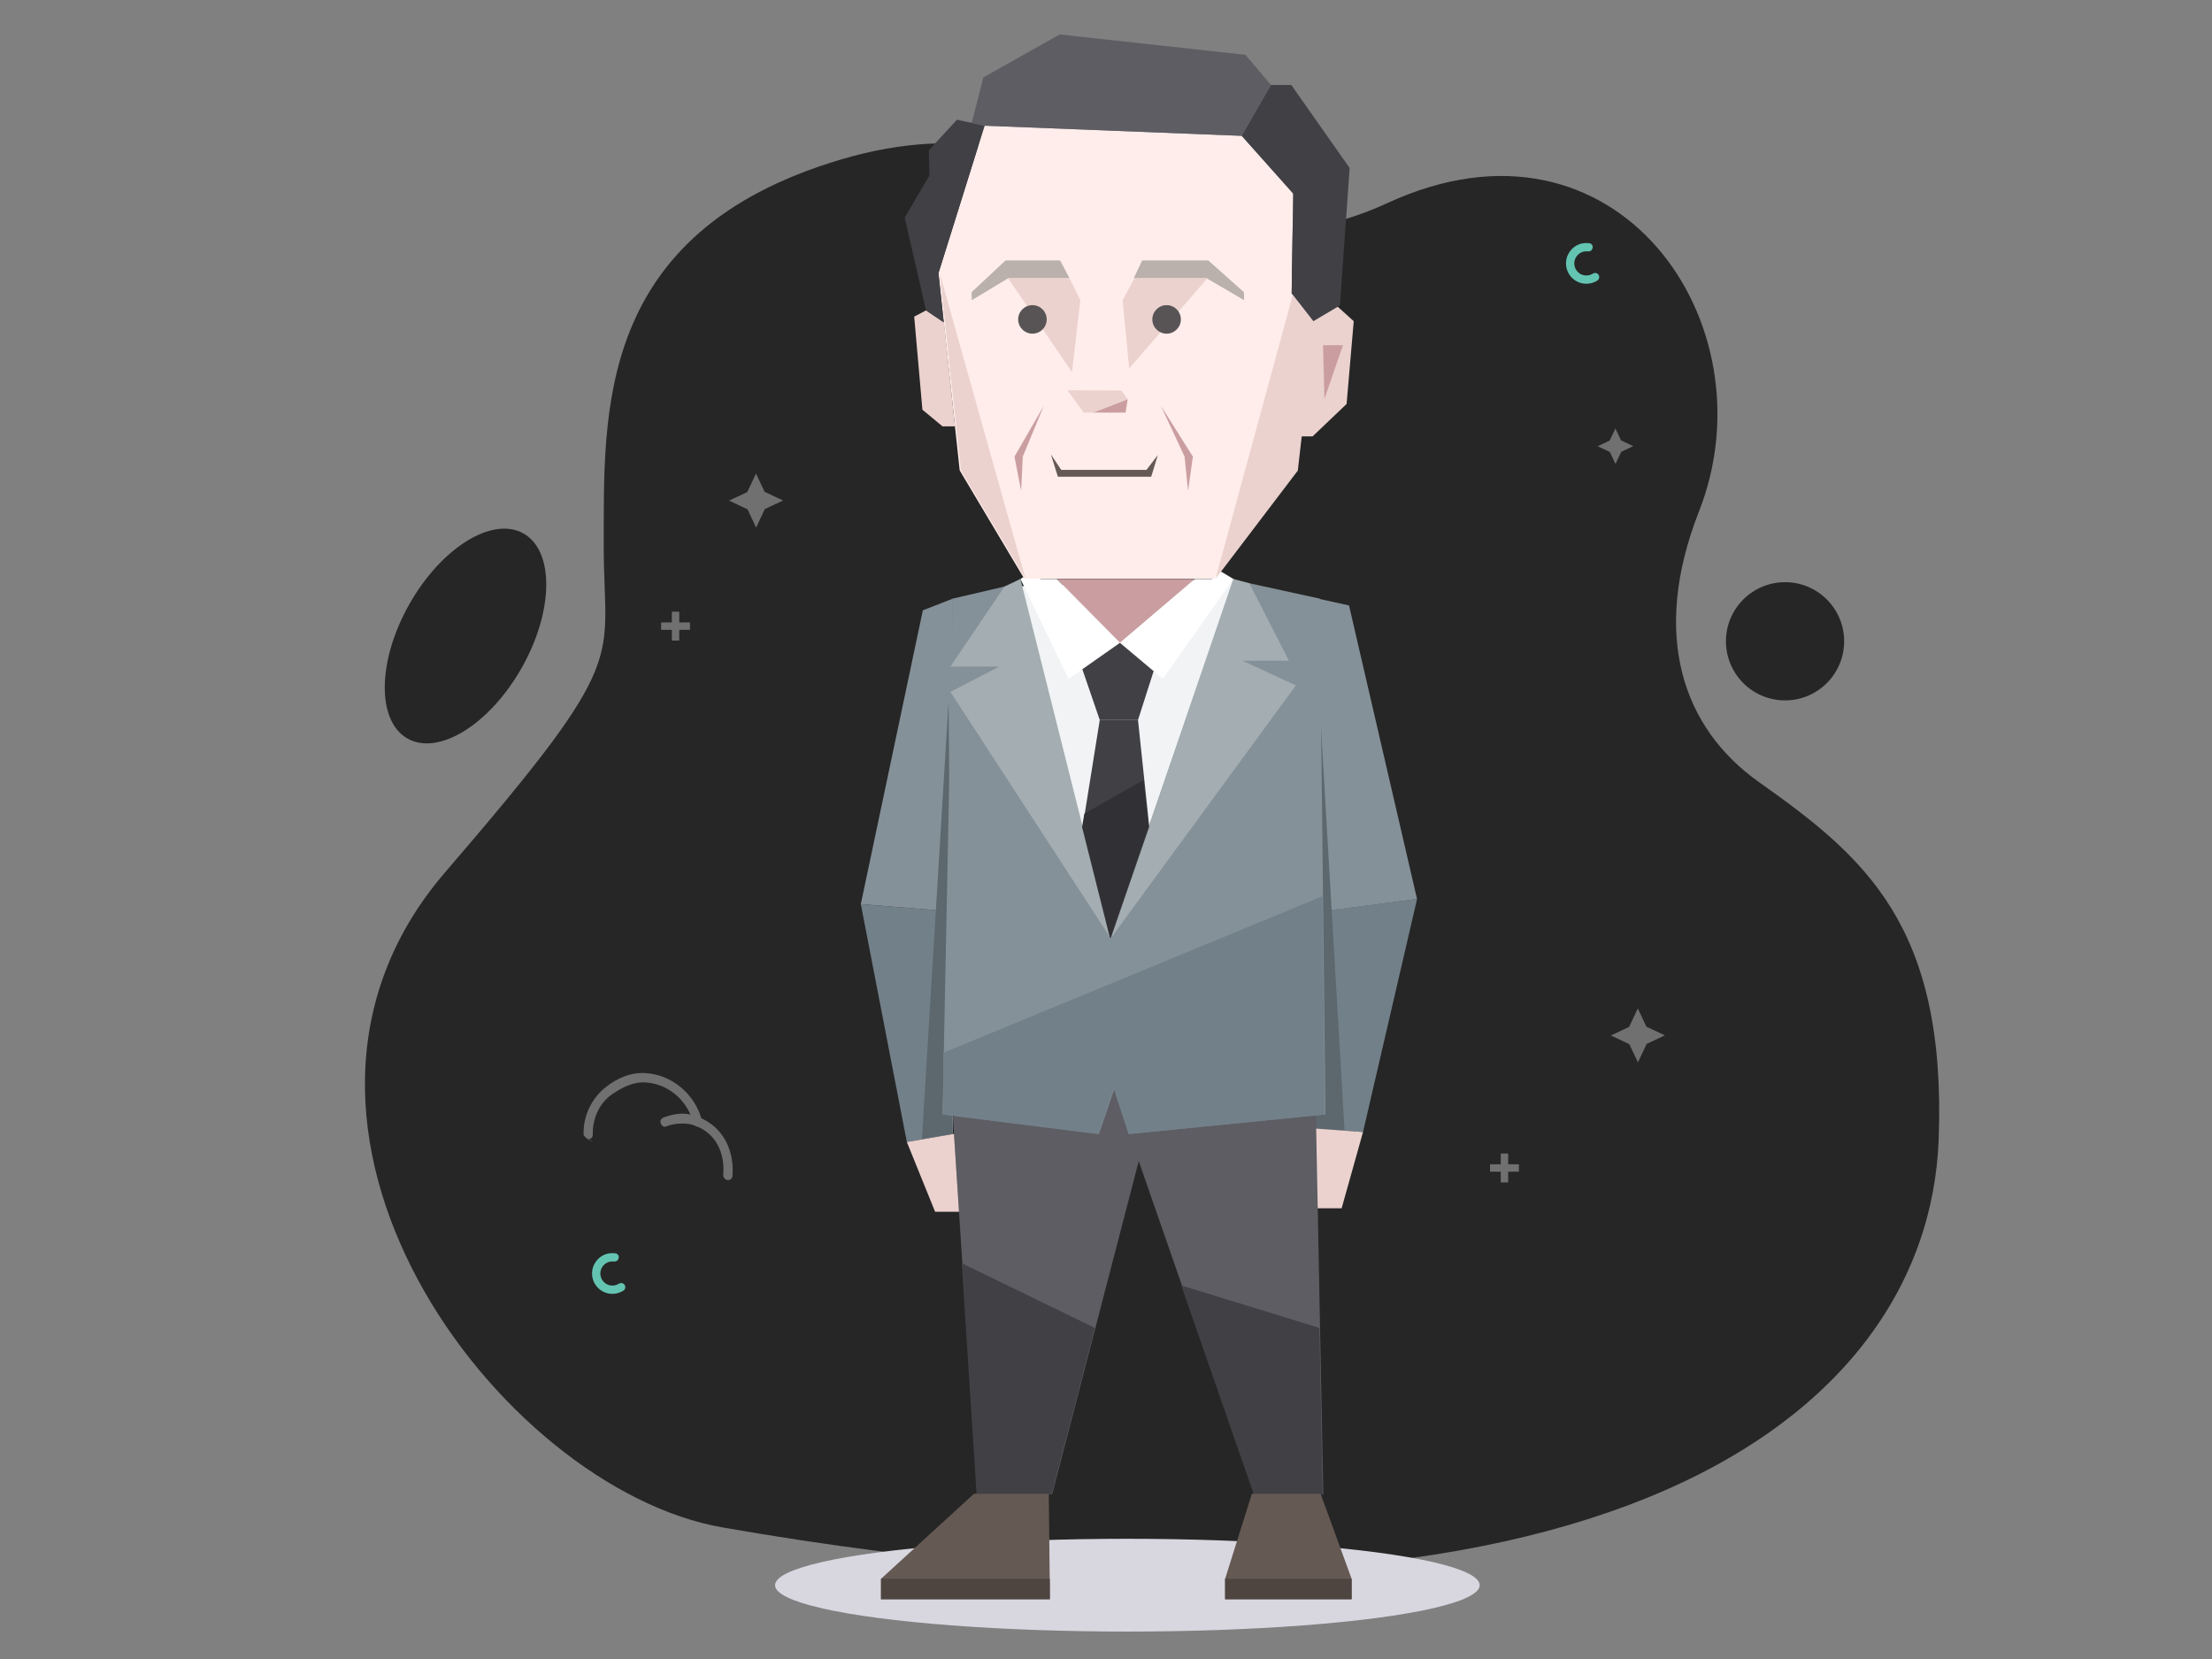 <?xml version="1.0" encoding="UTF-8" standalone="no"?>
<!DOCTYPE svg PUBLIC "-//W3C//DTD SVG 1.1//EN" "http://www.w3.org/Graphics/SVG/1.1/DTD/svg11.dtd">
<svg width="100%" height="100%" viewBox="0 0 2500 1875" version="1.1" xmlns="http://www.w3.org/2000/svg" xmlns:xlink="http://www.w3.org/1999/xlink" xml:space="preserve" xmlns:serif="http://www.serif.com/" style="fill-rule:evenodd;clip-rule:evenodd;stroke-linejoin:round;stroke-miterlimit:2;">
    <rect x="0" y="0" width="2500" height="1875" fill="#808080" stroke="none"/>
    <g id="Layer-2" serif:id="Layer 2" transform="matrix(4.167,0,0,4.167,-1000,-1312.5)">
        <g transform="matrix(0.467,0,0,0.467,324.859,293.693)">
            <path d="M168.894,362.118C169.088,285.879 163.624,180.608 306.644,138.206C454.563,94.351 499.318,221.068 624.068,163.493C757.535,101.896 847.675,233.989 805.038,342.465C776.765,414.397 795.638,468.532 839.803,499.785C901.311,543.31 948.839,583.114 944.201,707.331C937.94,875.051 734.553,1019.53 237.826,932.666C107.846,909.935 -49.871,699.213 76.846,552.09C186.186,425.141 168.718,431.309 168.894,362.118Z" style="fill:rgb(38,38,38);"/>
        </g>
        <g transform="matrix(0.467,0,0,0.362,324.859,397.786)">
            <ellipse cx="473.003" cy="958.924" rx="204.624" ry="34.757" style="fill:rgb(216,215,224);"/>
        </g>
        <g transform="matrix(0.489,0,0,0.459,-222.755,301.839)">
            <path d="M1732.26,559.885L1702.29,697.549L1675.18,695.424L1679.12,567.065L1732.26,559.885Z" style="fill:rgb(114,128,137);"/>
        </g>
        <g transform="matrix(0.489,0,0,0.459,-222.755,301.839)">
            <path d="M1677.12,382.295L1694.53,386.378L1732.26,559.885L1680.2,567.065L1677.12,382.295Z" style="fill:rgb(133,145,153);"/>
        </g>
        <g transform="matrix(0.489,0,0,0.459,-222.755,301.839)">
            <path d="M1678.13,442.813L1692.05,696.746L1675.18,695.424L1678.13,442.813Z" style="fill:rgb(92,103,110);"/>
        </g>
        <g transform="matrix(0.489,0,0,0.459,-222.755,301.839)">
            <path d="M1702.29,697.549L1690.44,742.586L1676.04,742.586L1675.18,695.424L1702.29,697.549Z" style="fill:rgb(235,210,206);"/>
        </g>
        <g transform="matrix(0.501,0,0,0.47,-240.51,297.838)">
            <path d="M1474.92,680.792L1488.08,898.754L1528.66,898.754L1579.62,689.821L1563.26,643.85L1474.92,680.792Z" style="fill:rgb(93,93,99);"/>
        </g>
        <g transform="matrix(0.456,0,0,0.456,-171.783,304.982)">
            <path d="M1475.01,773.257L1554.22,811.745L1528.44,910.913L1483.87,910.913L1475.01,773.257Z" style="fill:rgb(64,64,69);"/>
        </g>
        <g transform="matrix(0.501,0,0,0.47,-240.51,297.838)">
            <path d="M1570.1,689.821L1638.22,898.754L1675.46,898.754L1671.45,679.487L1593.15,657.356L1570.1,689.821Z" style="fill:rgb(93,93,99);"/>
        </g>
        <g transform="matrix(0.456,0,0,0.456,-171.783,304.982)">
            <path d="M1605.57,786.475L1687.77,811.745L1689.7,910.913L1648.8,910.913L1605.57,786.475Z" style="fill:rgb(64,64,69);"/>
        </g>
        <g transform="matrix(0.497,0,0,0.467,314.644,299.676)">
            <path d="M381.28,900.331L330.565,949.715L330.565,961.56L422.759,961.56L422.11,900.331L381.28,900.331Z" style="fill:rgb(101,89,83);"/>
        </g>
        <g transform="matrix(0.497,0,0,0.467,314.644,299.676)">
            <rect x="330.565" y="949.715" width="92.109" height="11.845" style="fill:rgb(78,69,65);"/>
        </g>
        <g transform="matrix(0.436,0,0,0.467,338.597,299.676)">
            <path d="M552.578,900.331L535.933,949.715L535.933,961.56L614.632,961.56L614.632,949.715L595.335,900.331L552.578,900.331Z" style="fill:rgb(101,89,83);"/>
        </g>
        <g transform="matrix(0.436,0,0,0.467,338.597,299.676)">
            <rect x="535.933" y="949.715" width="78.699" height="11.845" style="fill:rgb(78,69,65);"/>
        </g>
        <g transform="matrix(0.501,0,0,0.47,-240.51,297.838)">
            <path d="M1425.08,558.215L1450,695.49L1474.92,690.785L1474.92,562.503L1425.08,558.215Z" style="fill:rgb(114,128,137);"/>
        </g>
        <g transform="matrix(0.501,0,0,0.47,-240.51,297.838)">
            <path d="M1474.92,381.902L1458.66,388.674L1425.08,558.215L1474.92,562.503L1474.92,381.902Z" style="fill:rgb(133,145,153);"/>
        </g>
        <g transform="matrix(0.489,0,0,0.459,-222.755,301.839)">
            <path d="M1472.44,442.813L1457.65,701.599L1474.42,698.549L1472.44,442.813Z" style="fill:rgb(92,103,110);"/>
        </g>
        <g transform="matrix(0.501,0,0,0.47,-240.51,297.838)">
            <path d="M1450,695.49L1465.31,735.756L1478.24,735.756L1475.52,690.785L1450,695.49Z" style="fill:rgb(235,210,206);"/>
        </g>
        <g transform="matrix(0.501,0,0,0.47,-240.51,297.838)">
            <path d="M1502.91,374.925L1474.92,381.902L1469.34,679.487L1553.97,690.785L1562.37,664.789L1570.39,690.785L1676.62,679.487L1673.5,381.902L1635.42,373.046L1502.91,374.925Z" style="fill:rgb(133,145,153);"/>
        </g>
        <g transform="matrix(0.456,0,0,0.456,-171.783,304.982)">
            <path d="M1689.54,555.014L1464.02,648.113L1464.02,684.946L1556.24,696.502L1565.47,669.701L1574.29,696.502L1690.99,684.854L1689.54,555.014Z" style="fill:rgb(114,128,137);"/>
        </g>
        <g transform="matrix(0.456,0,0,0.456,-171.783,304.982)">
            <path d="M1508.52,370.747L1563.28,580.15L1637.06,366.35L1508.52,370.747Z" style="fill:rgb(241,243,244);"/>
        </g>
        <g transform="matrix(0.501,0,0,0.47,-240.51,297.838)">
            <path d="M1531.13,370.552L1565.37,407.438L1606.01,370.552L1531.13,370.552Z" style="fill:rgb(202,158,160);"/>
        </g>
        <g transform="matrix(0.501,0,0,0.47,-240.51,297.838)">
            <path d="M1565.37,407.438L1537.57,428.231L1511.49,370.552L1519.45,365.455L1522.28,370.552L1531.13,370.552L1565.37,407.438Z" style="fill:white;"/>
        </g>
        <g transform="matrix(0.501,0,0,0.47,-240.51,297.838)">
            <path d="M1565.37,407.438L1588.6,428.231L1626.74,370.552L1618.8,365.455L1615.27,370.552L1606.01,370.552L1565.37,407.438Z" style="fill:white;"/>
        </g>
        <g transform="matrix(0.501,0,0,0.47,-240.51,297.838)">
            <path d="M1511.49,370.552L1560.37,577.929L1473.59,435.738L1500,421.114L1473.59,421.114L1502.91,374.925L1511.49,370.552Z" style="fill:rgb(163,173,178);"/>
        </g>
        <g transform="matrix(0.501,0,0,0.47,-240.51,297.838)">
            <path d="M1626.74,370.552L1560.37,577.929L1660.62,431.987L1631.74,417.756L1656.83,417.756L1635.42,373.046L1626.74,370.552Z" style="fill:rgb(163,173,178);"/>
        </g>
        <g transform="matrix(0.501,0,0,0.47,-240.51,297.838)">
            <path d="M1545.01,422.661L1565.37,407.438L1583.6,423.755L1575.14,451.961L1554.44,451.961L1545.01,422.661Z" style="fill:rgb(64,64,69);"/>
        </g>
        <g transform="matrix(0.501,0,0,0.47,-240.51,297.838)">
            <path d="M1554.44,451.961L1545.19,513.52L1560.37,577.929L1581.23,513.52L1575.14,451.961L1554.44,451.961Z" style="fill:rgb(64,64,69);"/>
        </g>
        <g transform="matrix(0.456,0,0,0.456,-171.783,304.982)">
            <path d="M1583.14,485.855L1547.94,505.876L1546.6,513.874L1563.28,580.15L1586.19,513.746L1583.14,485.855Z" style="fill:rgb(49,49,53);"/>
        </g>
        <g transform="matrix(0.522,0,0.012,0.459,-279.481,301.839)">
            <path d="M1504.36,102.885L1478.38,190.02L1486.74,306.586L1518.79,370.552L1617.43,370.552L1661.64,306.586L1672.53,218.405L1661.64,201.933L1663.79,143.023L1637.82,108.885L1504.36,102.885Z" style="fill:rgb(255,237,235);"/>
        </g>
        <g transform="matrix(0.456,0,0,0.456,-171.783,304.982)">
            <path d="M1461.96,184.441L1512.97,366.227L1474.58,301.817L1461.96,184.441Z" style="fill:rgb(235,210,206);"/>
        </g>
        <g transform="matrix(0.456,0,0,0.456,-171.783,304.982)">
            <path d="M1672.18,196.437L1625.96,366.227L1674.92,301.817L1685.08,213.024L1672.18,196.437Z" style="fill:rgb(235,210,206);"/>
        </g>
        <g transform="matrix(0.455,0,0.012,0.459,-168.539,298.296)">
            <path d="M1672.64,226.127L1688.7,216.829L1698.84,226.127L1693.3,275.043L1672.53,294.208L1663.17,294.208L1672.64,226.127Z" style="fill:rgb(235,210,206);"/>
        </g>
        <g transform="matrix(0.522,0,0.012,0.459,-279.308,307.917)">
            <path d="M1480.59,205.941L1471.4,198.788L1465.16,202.473L1468.16,257.47L1478.38,267.311L1484.84,267.311L1480.59,205.941Z" style="fill:rgb(235,210,206);"/>
        </g>
        <g transform="matrix(0.522,0,0.012,0.459,-279.481,301.839)">
            <path d="M1471.43,212.035L1461.59,157.231L1475.03,132.299L1475.03,117.393L1490.09,99.368L1504.36,102.885L1478.38,190.02L1480.46,219.069L1471.43,212.035Z" style="fill:rgb(64,64,69);"/>
        </g>
        <g transform="matrix(0.522,0,0.012,0.459,-279.481,301.839)">
            <path d="M1497.71,101.247L1504.36,74.383L1544.61,48.985L1640.85,61.002L1653.71,78.833L1637.82,108.885L1504.36,102.885L1497.71,101.247Z" style="fill:rgb(93,93,99);"/>
        </g>
        <g transform="matrix(0.522,0,0.012,0.459,-279.481,301.839)">
            <path d="M1653.71,78.833L1664.26,78.833L1693.46,127.904L1686.55,209.107L1672.53,218.405L1661.64,201.933L1663.79,143.023L1637.82,108.885L1653.71,78.833Z" style="fill:rgb(64,64,69);"/>
        </g>
        <g transform="matrix(0.464,0,0.012,0.467,322.365,295.11)">
            <path d="M589.531,243.017L601.186,243.017L589.531,274.259L589.531,243.017Z" style="fill:rgb(202,158,160);"/>
        </g>
        <g transform="matrix(0.573,0,0.012,0.459,-357.097,301.839)">
            <path d="M1544.23,193.037L1539.99,182.5L1514.18,182.5L1497.71,201.268L1497.71,205.99L1515.18,193.037L1544.23,193.037Z" style="fill:rgb(186,176,172);"/>
        </g>
        <g transform="matrix(-0.573,0,0.012,0.459,1433.13,301.839)">
            <path d="M1549.69,193.037L1545.46,182.5L1514.18,182.5L1497.71,201.268L1497.71,205.99L1515.18,193.037L1549.69,193.037Z" style="fill:rgb(186,176,172);"/>
        </g>
        <g transform="matrix(0.522,0,0.012,0.459,-280.848,301.839)">
            <path d="M1576.34,205.99L1578.8,246.296L1620.69,193.037L1582.8,193.037L1576.34,205.99Z" style="fill:rgb(235,210,206);"/>
        </g>
        <g transform="matrix(0.522,0,0.012,0.459,-280.848,301.839)">
            <path d="M1546.48,259.237L1574.49,259.407L1577.63,264.531L1559.51,272.448L1554.58,272.448L1546.48,259.237Z" style="fill:rgb(235,210,206);"/>
        </g>
        <g transform="matrix(0.573,0,0.012,0.459,-357.097,301.839)">
            <path d="M1544.23,193.037L1549.08,205.99L1544.23,248.528L1515.18,193.037L1544.23,193.037Z" style="fill:rgb(235,210,206);"/>
        </g>
        <g transform="matrix(0.571,0,0,0.571,276.512,271.194)">
            <circle cx="426.434" cy="228.391" r="6.778" style="fill:rgb(88,84,86);"/>
        </g>
        <g transform="matrix(0.571,0,0,0.571,312.899,271.194)">
            <circle cx="426.434" cy="228.391" r="6.778" style="fill:rgb(88,84,86);"/>
        </g>
        <g transform="matrix(0.522,0,0.012,0.459,-280.848,301.839)">
            <path d="M1577.63,264.531L1576.34,272.448L1559.51,272.448L1577.63,264.531Z" style="fill:rgb(202,158,160);"/>
        </g>
        <g transform="matrix(0.522,0,0.012,0.459,-280.848,301.839)">
            <path d="M1533.9,268.49L1518,298.443L1520.98,318.701L1522.33,298.443L1533.9,268.49Z" style="fill:rgb(202,158,160);"/>
        </g>
        <g transform="matrix(-0.522,0,0.012,0.459,1352.34,301.839)">
            <path d="M1533.9,268.49L1518,298.443L1520.98,318.701L1522.33,298.443L1533.9,268.49Z" style="fill:rgb(202,158,160);"/>
        </g>
        <g transform="matrix(0.469,0,0.012,0.467,314.929,292.726)">
            <path d="M439.965,311.574L445.722,320.556L494.983,320.556L501.813,311.904L497.648,324.517L443.671,324.517L439.965,311.574Z" style="fill:rgb(101,89,83);"/>
        </g>
        <g transform="matrix(0.502,0.284,-0.518,0.916,491.619,136.348)">
            <circle cx="110.454" cy="349.087" r="30.362" style="fill:rgb(38,38,38);"/>
        </g>
        <g transform="matrix(0.528,0,0,0.528,665.814,304.591)">
            <circle cx="110.454" cy="349.087" r="30.362" style="fill:rgb(38,38,38);"/>
        </g>
        <g transform="matrix(1.068,0,0,1.068,434.522,619.544)">
            <path d="M0,1.637C-0.95,0.66 -2.268,-0.376 -4.049,-1.184C-5.94,-7.524 -11.569,-12.186 -18.054,-12.645C-21.993,-12.924 -25.378,-11.385 -28.265,-9.134C-31.411,-6.679 -34.046,-2.434 -33.958,2.88C-33.947,3.529 -32.252,4.666 -31.616,4.711C-31.609,4.712 -32.775,4.13 -32.768,4.13C-32.122,4.164 -31.608,3.66 -31.619,3.005C-31.697,-1.657 -29.579,-5.354 -26.597,-7.352C-24.069,-9.046 -21.36,-10.506 -18.054,-10.272C-13.122,-9.923 -8.777,-6.682 -6.816,-2.122C-8.642,-2.562 -10.889,-2.374 -13.439,-1.457C-14.043,-1.239 -14.519,-0.833 -14.424,-0.178C-14.33,0.477 -13.69,1.156 -13.096,0.915C-10.931,0.04 -7.877,-0.117 -5.815,0.621C-5.462,0.919 -5.131,0.919 -4.667,1.095C-3.504,1.65 -2.47,2.36 -1.605,3.249C0.724,5.644 1.86,9.25 1.514,13.144C1.456,13.793 1.931,14.403 2.574,14.507C2.609,14.512 2.645,14.516 2.68,14.519C3.279,14.561 3.789,14.133 3.843,13.521C4.254,8.903 2.854,4.572 0,1.637" style="fill:rgb(112,112,112);fill-rule:nonzero;"/>
        </g>
        <g transform="matrix(0.94,0,0,0.94,651.952,632.767)">
            <path d="M0,-2.138L-3.1,-2.138L-3.1,-5.238L-5.238,-5.238L-5.238,-2.138L-8.339,-2.138L-8.339,0L-5.238,0L-5.238,3.1L-3.1,3.1L-3.1,0L0,0L0,-2.138Z" style="fill:rgb(112,112,112);fill-rule:nonzero;"/>
        </g>
        <g transform="matrix(1.068,0,0,1.068,691.531,595.825)">
            <path d="M0,-0.033L-0.029,-0.048L-4.687,-2.242L-6.854,-6.84L-6.868,-6.869L-6.883,-6.84L-9.077,-2.181L-13.675,-0.016L-13.705,-0.001L-13.675,0.014L-9.017,2.209L-6.851,6.805L-6.836,6.836L-6.821,6.805L-4.627,2.148L-0.029,-0.018L0,-0.033Z" style="fill:rgb(112,112,112);fill-rule:nonzero;"/>
        </g>
        <g transform="matrix(1.068,0,0,1.068,682.957,436.003)">
            <path d="M0,-0.021L-0.02,-0.031L-3.09,-1.477L-4.518,-4.508L-4.528,-4.528L-4.538,-4.508L-5.984,-1.437L-9.015,-0.009L-9.035,0L-9.015,0.01L-5.944,1.457L-4.517,4.487L-4.507,4.507L-4.497,4.487L-3.05,1.416L-0.02,-0.011L0,-0.021Z" style="fill:rgb(112,112,112);fill-rule:nonzero;"/>
        </g>
        <g transform="matrix(0.94,0,0,0.94,427.126,485.804)">
            <path d="M0,-2.138L-3.1,-2.138L-3.1,-5.238L-5.238,-5.238L-5.238,-2.138L-8.339,-2.138L-8.339,0L-5.238,0L-5.238,3.1L-3.1,3.1L-3.1,0L0,0L0,-2.138Z" style="fill:rgb(112,112,112);fill-rule:nonzero;"/>
        </g>
        <g transform="matrix(1.068,0,0,1.068,452.361,450.757)">
            <path d="M0,-0.033L-0.029,-0.048L-4.687,-2.242L-6.854,-6.84L-6.868,-6.869L-6.883,-6.84L-9.077,-2.181L-13.675,-0.016L-13.705,-0.001L-13.675,0.014L-9.017,2.209L-6.851,6.805L-6.836,6.836L-6.821,6.805L-4.627,2.148L-0.029,-0.018L0,-0.033Z" style="fill:rgb(112,112,112);fill-rule:nonzero;"/>
        </g>
        <g transform="matrix(0.94,0,0,0.94,407.827,657.574)">
            <path d="M0,5.937C-0.722,6.395 -1.623,6.591 -2.568,6.401C-3.861,6.141 -4.929,5.111 -5.233,3.827C-5.775,1.55 -4.055,-0.502 -1.852,-0.502C-1.705,-0.502 -1.562,-0.493 -1.421,-0.475C-0.924,-0.412 -0.434,-0.625 -0.211,-1.074L-0.135,-1.227C0.199,-1.897 -0.204,-2.718 -0.944,-2.831C-1.551,-2.923 -2.186,-2.923 -2.827,-2.822C-5.395,-2.417 -7.421,-0.25 -7.696,2.334C-8.073,5.871 -5.312,8.86 -1.852,8.86C-0.694,8.86 0.383,8.524 1.293,7.948C2.067,7.457 2.044,6.319 1.241,5.877C0.849,5.662 0.378,5.698 0,5.937" style="fill:rgb(100,196,178);fill-rule:nonzero;"/>
        </g>
        <g transform="matrix(0.94,0,0,0.94,671.988,383.613)">
            <path d="M0,5.937C-0.722,6.395 -1.623,6.591 -2.568,6.401C-3.861,6.141 -4.929,5.111 -5.233,3.827C-5.775,1.55 -4.055,-0.502 -1.852,-0.502C-1.705,-0.502 -1.562,-0.493 -1.421,-0.475C-0.924,-0.412 -0.434,-0.625 -0.211,-1.074L-0.135,-1.227C0.199,-1.897 -0.204,-2.718 -0.944,-2.831C-1.551,-2.923 -2.186,-2.923 -2.827,-2.822C-5.395,-2.417 -7.421,-0.25 -7.696,2.334C-8.073,5.871 -5.312,8.86 -1.852,8.86C-0.694,8.86 0.383,8.524 1.293,7.948C2.067,7.457 2.044,6.319 1.241,5.877C0.849,5.662 0.378,5.698 0,5.937" style="fill:rgb(100,196,178);fill-rule:nonzero;"/>
        </g>
    </g>
</svg>
